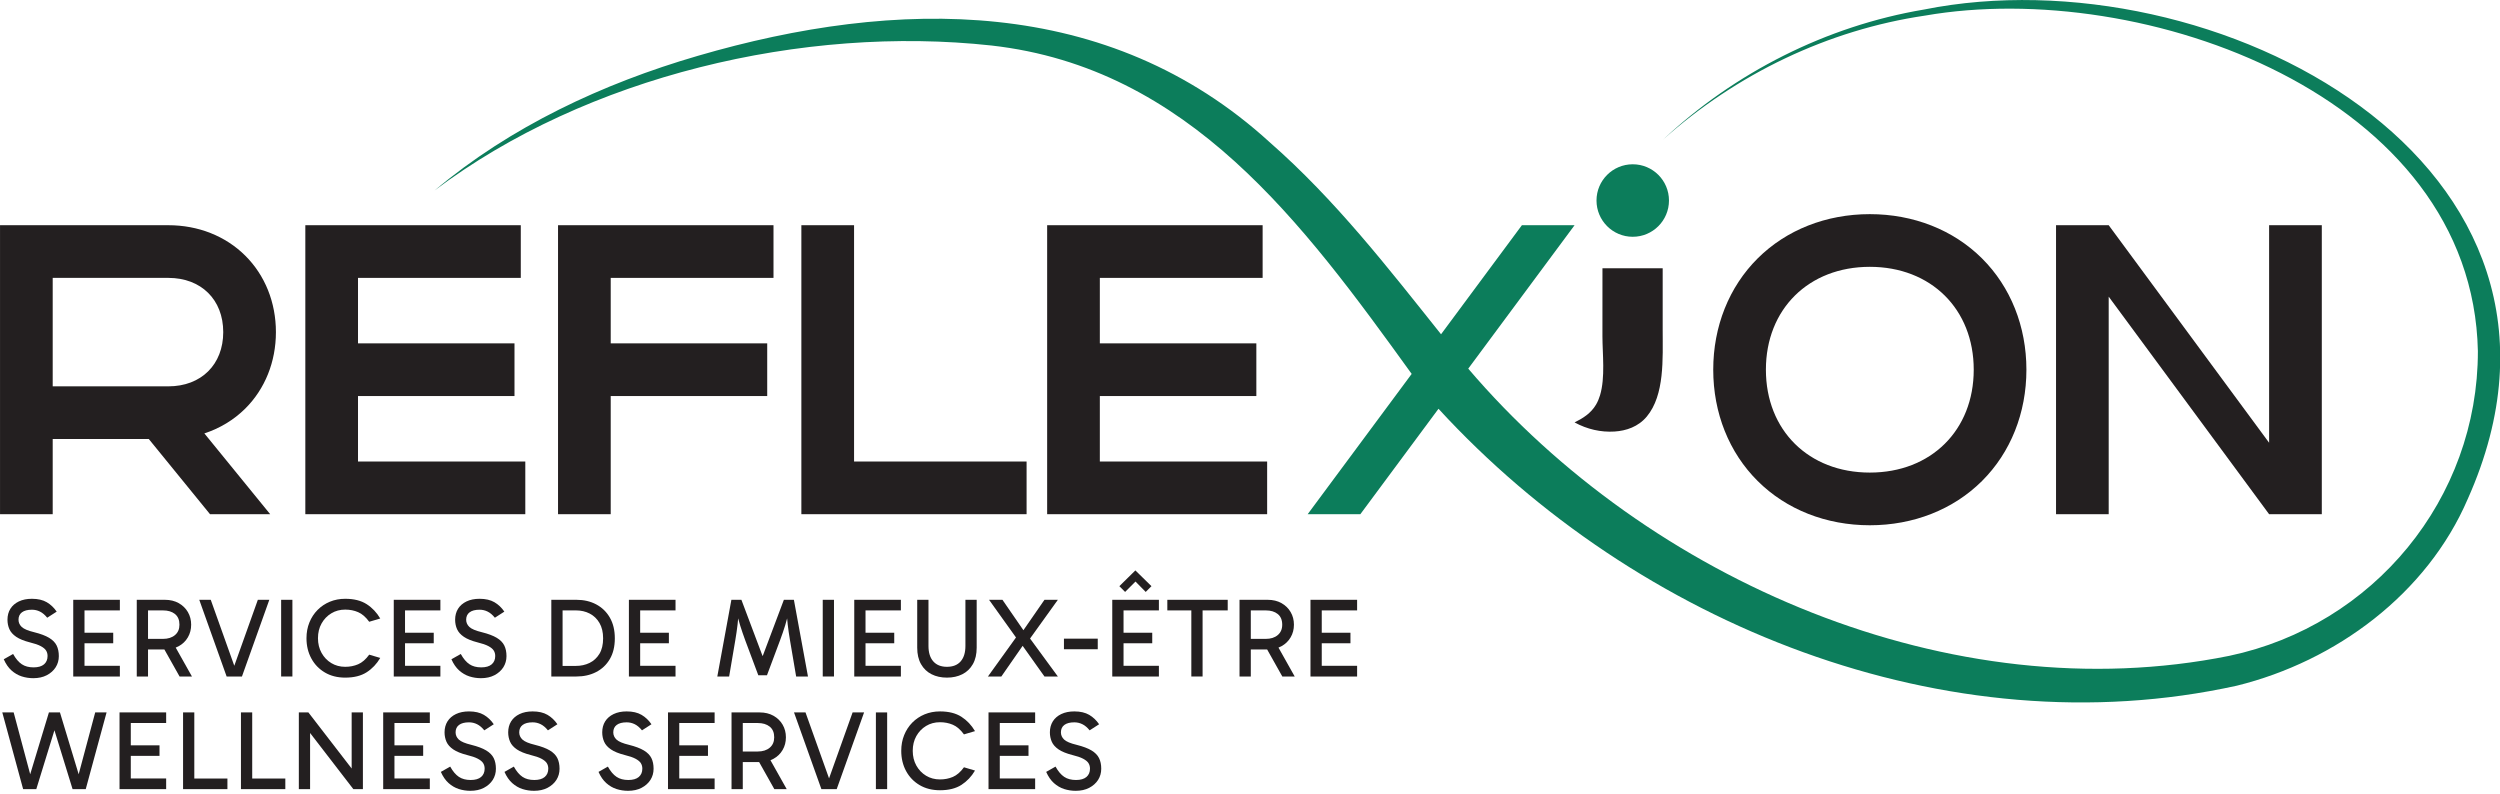 <?xml version="1.0" encoding="UTF-8" standalone="no"?>
<!DOCTYPE svg PUBLIC "-//W3C//DTD SVG 1.1//EN" "http://www.w3.org/Graphics/SVG/1.1/DTD/svg11.dtd">
<svg width="100%" height="100%" viewBox="0 0 740 235" version="1.1" xmlns="http://www.w3.org/2000/svg" xmlns:xlink="http://www.w3.org/1999/xlink" xml:space="preserve" xmlns:serif="http://www.serif.com/" style="fill-rule:evenodd;clip-rule:evenodd;stroke-linejoin:round;stroke-miterlimit:2;">
    <g transform="matrix(1,0,0,1,-90.271,-86.571)">
        <g transform="matrix(4.167,0,0,4.167,0,0)">
            <path d="M24.026,68.95C23.743,68.95 23.47,68.907 23.206,68.823C22.942,68.737 22.701,68.597 22.482,68.402C22.263,68.208 22.079,67.942 21.93,67.606L22.594,67.23C22.781,67.566 22.986,67.809 23.21,67.958C23.434,68.108 23.714,68.182 24.05,68.182C24.376,68.182 24.622,68.11 24.79,67.967C24.958,67.823 25.042,67.625 25.042,67.374C25.042,67.225 25.006,67.094 24.934,66.982C24.862,66.87 24.735,66.766 24.554,66.67C24.373,66.574 24.117,66.486 23.786,66.406C23.37,66.3 23.046,66.168 22.814,66.011C22.582,65.853 22.42,65.672 22.33,65.467C22.239,65.261 22.194,65.038 22.194,64.798C22.194,64.5 22.263,64.24 22.402,64.018C22.541,63.797 22.741,63.624 23.002,63.498C23.263,63.373 23.573,63.31 23.93,63.31C24.356,63.31 24.709,63.392 24.986,63.554C25.263,63.717 25.498,63.94 25.69,64.222L25.018,64.655C24.853,64.452 24.681,64.306 24.502,64.219C24.323,64.13 24.133,64.086 23.93,64.086C23.621,64.086 23.385,64.148 23.222,64.27C23.059,64.393 22.978,64.569 22.978,64.798C22.978,64.996 23.054,65.166 23.206,65.31C23.358,65.454 23.655,65.58 24.098,65.686C24.546,65.798 24.897,65.93 25.15,66.082C25.403,66.234 25.582,66.416 25.686,66.626C25.79,66.837 25.842,67.089 25.842,67.382C25.842,67.676 25.767,67.94 25.618,68.175C25.469,68.409 25.258,68.597 24.986,68.739C24.714,68.88 24.394,68.95 24.026,68.95Z" style="fill:rgb(35,31,32);fill-rule:nonzero;"/>
            <path d="M27.506,66.47L27.506,65.719L29.706,65.719L29.706,66.47L27.506,66.47ZM27.482,64.135L27.666,63.878L27.666,68.198L27.442,68.071L30.178,68.071L30.178,68.83L26.866,68.83L26.866,63.382L30.178,63.382L30.178,64.135L27.482,64.135Z" style="fill:rgb(35,31,32);fill-rule:nonzero;"/>
            <path d="M34.419,68.83L33.147,66.566L34.026,66.566L35.298,68.83L34.419,68.83ZM31.378,68.83L31.378,63.382L33.378,63.382C33.752,63.382 34.078,63.461 34.358,63.618C34.638,63.776 34.856,63.988 35.01,64.254C35.165,64.521 35.242,64.82 35.242,65.15C35.242,65.481 35.165,65.78 35.01,66.046C34.856,66.313 34.638,66.524 34.358,66.678C34.078,66.833 33.752,66.91 33.378,66.91L32.034,66.91L32.034,66.158L33.242,66.158C33.594,66.158 33.877,66.069 34.09,65.89C34.304,65.712 34.41,65.465 34.41,65.15C34.41,64.814 34.304,64.561 34.09,64.39C33.877,64.219 33.594,64.135 33.242,64.135L32.026,64.135L32.178,63.95L32.178,68.83L31.378,68.83Z" style="fill:rgb(35,31,32);fill-rule:nonzero;"/>
            <path d="M37.762,68.83L35.818,63.382L36.634,63.382L38.378,68.27L38.234,68.27L39.979,63.382L40.794,63.382L38.85,68.83L37.762,68.83Z" style="fill:rgb(35,31,32);fill-rule:nonzero;"/>
            <rect x="41.634" y="63.382" width="0.8" height="5.448" style="fill:rgb(35,31,32);fill-rule:nonzero;"/>
            <path d="M46.186,68.91C45.636,68.91 45.155,68.789 44.742,68.546C44.329,68.303 44.007,67.97 43.778,67.546C43.548,67.122 43.434,66.644 43.434,66.11C43.434,65.705 43.503,65.332 43.642,64.99C43.78,64.649 43.974,64.353 44.222,64.102C44.47,63.852 44.76,63.657 45.094,63.518C45.427,63.38 45.791,63.31 46.186,63.31C46.805,63.31 47.311,63.437 47.706,63.69C48.101,63.944 48.423,64.284 48.674,64.71L47.89,64.942C47.645,64.606 47.382,64.378 47.102,64.259C46.822,64.138 46.517,64.078 46.186,64.078C45.818,64.078 45.488,64.166 45.198,64.343C44.907,64.518 44.676,64.759 44.506,65.062C44.335,65.366 44.25,65.716 44.25,66.11C44.25,66.5 44.335,66.848 44.506,67.155C44.676,67.461 44.907,67.702 45.198,67.878C45.488,68.054 45.818,68.142 46.186,68.142C46.517,68.142 46.822,68.082 47.102,67.962C47.382,67.843 47.645,67.615 47.89,67.279L48.674,67.511C48.423,67.937 48.101,68.277 47.706,68.531C47.311,68.784 46.805,68.91 46.186,68.91Z" style="fill:rgb(35,31,32);fill-rule:nonzero;"/>
            <path d="M50.273,66.47L50.273,65.719L52.474,65.719L52.474,66.47L50.273,66.47ZM50.25,64.135L50.434,63.878L50.434,68.198L50.21,68.071L52.946,68.071L52.946,68.83L49.634,68.83L49.634,63.382L52.946,63.382L52.946,64.135L50.25,64.135Z" style="fill:rgb(35,31,32);fill-rule:nonzero;"/>
            <path d="M55.825,68.95C55.543,68.95 55.27,68.907 55.005,68.823C54.741,68.737 54.5,68.597 54.281,68.402C54.063,68.208 53.878,67.942 53.73,67.606L54.394,67.23C54.58,67.566 54.785,67.809 55.009,67.958C55.233,68.108 55.513,68.182 55.849,68.182C56.175,68.182 56.421,68.11 56.589,67.967C56.757,67.823 56.841,67.625 56.841,67.374C56.841,67.225 56.805,67.094 56.733,66.982C56.661,66.87 56.535,66.766 56.354,66.67C56.172,66.574 55.916,66.486 55.586,66.406C55.169,66.3 54.845,66.168 54.613,66.011C54.381,65.853 54.22,65.672 54.129,65.467C54.039,65.261 53.993,65.038 53.993,64.798C53.993,64.5 54.063,64.24 54.201,64.018C54.34,63.797 54.54,63.624 54.801,63.498C55.063,63.373 55.372,63.31 55.73,63.31C56.156,63.31 56.508,63.392 56.785,63.554C57.063,63.717 57.297,63.94 57.489,64.222L56.817,64.655C56.652,64.452 56.48,64.306 56.301,64.219C56.123,64.13 55.932,64.086 55.73,64.086C55.42,64.086 55.184,64.148 55.022,64.27C54.858,64.393 54.777,64.569 54.777,64.798C54.777,64.996 54.854,65.166 55.005,65.31C55.157,65.454 55.455,65.58 55.898,65.686C56.345,65.798 56.696,65.93 56.949,66.082C57.203,66.234 57.381,66.416 57.485,66.626C57.589,66.837 57.641,67.089 57.641,67.382C57.641,67.676 57.566,67.94 57.418,68.175C57.268,68.409 57.057,68.597 56.785,68.739C56.513,68.88 56.193,68.95 55.825,68.95Z" style="fill:rgb(35,31,32);fill-rule:nonzero;"/>
            <path d="M61.626,68.254L61.386,68.078L62.569,68.078C62.927,68.078 63.251,68.008 63.542,67.866C63.832,67.725 64.065,67.511 64.242,67.222C64.418,66.934 64.505,66.566 64.505,66.118C64.505,65.686 64.419,65.323 64.246,65.026C64.072,64.73 63.84,64.508 63.549,64.358C63.259,64.209 62.935,64.135 62.578,64.135L61.33,64.135L61.626,63.846L61.626,68.254ZM60.826,68.83L60.826,63.382L62.618,63.382C63.14,63.382 63.607,63.491 64.018,63.71C64.428,63.929 64.751,64.242 64.985,64.65C65.22,65.058 65.337,65.548 65.337,66.118C65.337,66.699 65.219,67.192 64.981,67.594C64.744,67.997 64.42,68.303 64.009,68.514C63.599,68.725 63.132,68.83 62.609,68.83L60.826,68.83Z" style="fill:rgb(35,31,32);fill-rule:nonzero;"/>
            <path d="M66.977,66.47L66.977,65.719L69.177,65.719L69.177,66.47L66.977,66.47ZM66.953,64.135L67.137,63.878L67.137,68.198L66.913,68.071L69.649,68.071L69.649,68.83L66.337,68.83L66.337,63.382L69.649,63.382L69.649,64.135L66.953,64.135Z" style="fill:rgb(35,31,32);fill-rule:nonzero;"/>
            <path d="M72.617,68.83L73.617,63.382L74.329,63.382L75.825,67.358L75.849,67.358L77.345,63.382L78.057,63.382L79.057,68.83L78.217,68.83L77.777,66.239C77.713,65.865 77.66,65.496 77.617,65.13C77.574,64.765 77.548,64.398 77.537,64.031L77.737,64.031C77.641,64.473 77.541,64.863 77.437,65.198C77.333,65.534 77.214,65.881 77.081,66.239L76.145,68.742L75.529,68.742L74.593,66.239C74.46,65.876 74.341,65.528 74.237,65.194C74.133,64.861 74.033,64.473 73.937,64.031L74.137,64.031C74.127,64.398 74.1,64.765 74.057,65.13C74.014,65.496 73.961,65.865 73.897,66.239L73.457,68.83L72.617,68.83Z" style="fill:rgb(35,31,32);fill-rule:nonzero;"/>
            <rect x="80.106" y="63.382" width="0.799" height="5.448" style="fill:rgb(35,31,32);fill-rule:nonzero;"/>
            <path d="M82.985,66.47L82.985,65.719L85.185,65.719L85.185,66.47L82.985,66.47ZM82.961,64.135L83.145,63.878L83.145,68.198L82.921,68.071L85.657,68.071L85.657,68.83L82.345,68.83L82.345,63.382L85.657,63.382L85.657,64.135L82.961,64.135Z" style="fill:rgb(35,31,32);fill-rule:nonzero;"/>
            <path d="M88.929,68.91C88.518,68.91 88.154,68.83 87.837,68.67C87.52,68.511 87.27,68.272 87.089,67.954C86.907,67.637 86.817,67.246 86.817,66.782L86.817,63.382L87.617,63.382L87.617,66.662C87.617,67.132 87.73,67.496 87.957,67.754C88.184,68.013 88.507,68.142 88.929,68.142C89.356,68.142 89.681,68.013 89.905,67.754C90.129,67.496 90.241,67.132 90.241,66.662L90.241,63.382L91.041,63.382L91.041,66.782C91.041,67.246 90.95,67.637 90.769,67.954C90.587,68.272 90.338,68.511 90.021,68.67C89.704,68.83 89.339,68.91 88.929,68.91Z" style="fill:rgb(35,31,32);fill-rule:nonzero;"/>
            <path d="M92.872,63.382L94.448,65.67L94.273,65.67L95.856,63.382L96.808,63.382L94.768,66.222L94.616,65.838L96.808,68.83L95.856,68.83L94.12,66.39L94.488,66.39L92.793,68.83L91.84,68.83L93.992,65.838L93.952,66.222L91.92,63.382L92.872,63.382Z" style="fill:rgb(35,31,32);fill-rule:nonzero;"/>
            <rect x="97.24" y="66.142" width="2.401" height="0.752" style="fill:rgb(35,31,32);fill-rule:nonzero;"/>
            <path d="M101.313,66.47L101.313,65.719L103.512,65.719L103.512,66.47L101.313,66.47ZM101.584,62.823L101.176,62.414L102.313,61.294L103.457,62.414L103.048,62.823L102.065,61.823L102.577,61.83L101.584,62.823ZM101.289,64.135L101.473,63.878L101.473,68.198L101.249,68.071L103.985,68.071L103.985,68.83L100.672,68.83L100.672,63.382L103.985,63.382L103.985,64.135L101.289,64.135Z" style="fill:rgb(35,31,32);fill-rule:nonzero;"/>
            <path d="M106.289,68.83L106.289,63.982L107.088,63.982L107.088,68.83L106.289,68.83ZM104.584,64.135L104.584,63.382L108.873,63.382L108.873,64.135L104.584,64.135Z" style="fill:rgb(35,31,32);fill-rule:nonzero;"/>
            <path d="M112.752,68.83L111.481,66.566L112.361,66.566L113.632,68.83L112.752,68.83ZM109.712,68.83L109.712,63.382L111.712,63.382C112.086,63.382 112.413,63.461 112.693,63.618C112.973,63.776 113.19,63.988 113.344,64.254C113.5,64.521 113.577,64.82 113.577,65.15C113.577,65.481 113.5,65.78 113.344,66.046C113.19,66.313 112.973,66.524 112.693,66.678C112.413,66.833 112.086,66.91 111.712,66.91L110.369,66.91L110.369,66.158L111.577,66.158C111.929,66.158 112.211,66.069 112.424,65.89C112.638,65.712 112.745,65.465 112.745,65.15C112.745,64.814 112.638,64.561 112.424,64.39C112.211,64.219 111.929,64.135 111.577,64.135L110.361,64.135L110.513,63.95L110.513,68.83L109.712,68.83Z" style="fill:rgb(35,31,32);fill-rule:nonzero;"/>
            <path d="M115.393,66.47L115.393,65.719L117.592,65.719L117.592,66.47L115.393,66.47ZM115.369,64.135L115.553,63.878L115.553,68.198L115.329,68.071L118.065,68.071L118.065,68.83L114.752,68.83L114.752,63.382L118.065,63.382L118.065,64.135L115.369,64.135Z" style="fill:rgb(35,31,32);fill-rule:nonzero;"/>
            <path d="M26.818,76.83L25.322,71.974L25.138,71.382L25.922,71.382L27.45,76.43L27.098,76.35L28.426,71.382L29.234,71.382L27.754,76.83L26.818,76.83ZM23.306,76.83L21.826,71.382L22.634,71.382L23.962,76.35L23.61,76.43L25.138,71.382L25.922,71.382L25.738,71.974L24.242,76.83L23.306,76.83Z" style="fill:rgb(35,31,32);fill-rule:nonzero;"/>
            <path d="M30.794,74.47L30.794,73.719L32.994,73.719L32.994,74.47L30.794,74.47ZM30.77,72.135L30.954,71.878L30.954,76.198L30.73,76.071L33.466,76.071L33.466,76.83L30.154,76.83L30.154,71.382L33.466,71.382L33.466,72.135L30.77,72.135Z" style="fill:rgb(35,31,32);fill-rule:nonzero;"/>
            <path d="M37.818,76.83L34.667,76.83L34.667,71.382L35.466,71.382L35.466,76.19L35.37,76.078L37.818,76.078L37.818,76.83Z" style="fill:rgb(35,31,32);fill-rule:nonzero;"/>
            <path d="M41.931,76.83L38.779,76.83L38.779,71.382L39.579,71.382L39.579,76.19L39.482,76.078L41.931,76.078L41.931,76.83Z" style="fill:rgb(35,31,32);fill-rule:nonzero;"/>
            <path d="M46.762,76.83L43.243,72.262L43.69,72.135L43.69,76.83L42.891,76.83L42.891,71.382L43.57,71.382L46.97,75.79L46.643,75.79L46.643,71.382L47.442,71.382L47.442,76.83L46.762,76.83Z" style="fill:rgb(35,31,32);fill-rule:nonzero;"/>
            <path d="M49.523,74.47L49.523,73.719L51.723,73.719L51.723,74.47L49.523,74.47ZM49.499,72.135L49.683,71.878L49.683,76.198L49.459,76.071L52.195,76.071L52.195,76.83L48.883,76.83L48.883,71.382L52.195,71.382L52.195,72.135L49.499,72.135Z" style="fill:rgb(35,31,32);fill-rule:nonzero;"/>
            <path d="M55.074,76.95C54.792,76.95 54.519,76.907 54.254,76.823C53.99,76.737 53.749,76.597 53.53,76.402C53.312,76.208 53.127,75.942 52.979,75.606L53.643,75.23C53.829,75.566 54.034,75.809 54.258,75.958C54.482,76.108 54.762,76.182 55.098,76.182C55.424,76.182 55.67,76.11 55.838,75.967C56.006,75.823 56.09,75.625 56.09,75.374C56.09,75.225 56.054,75.094 55.982,74.982C55.91,74.87 55.784,74.766 55.603,74.67C55.421,74.574 55.165,74.486 54.835,74.406C54.419,74.3 54.094,74.168 53.862,74.011C53.63,73.853 53.469,73.672 53.378,73.467C53.288,73.261 53.242,73.038 53.242,72.798C53.242,72.5 53.312,72.24 53.45,72.018C53.589,71.797 53.789,71.624 54.05,71.498C54.312,71.373 54.621,71.31 54.979,71.31C55.405,71.31 55.757,71.392 56.034,71.554C56.312,71.717 56.546,71.94 56.738,72.222L56.066,72.655C55.901,72.452 55.729,72.306 55.55,72.219C55.372,72.13 55.181,72.086 54.979,72.086C54.669,72.086 54.433,72.148 54.271,72.27C54.107,72.393 54.026,72.569 54.026,72.798C54.026,72.996 54.103,73.166 54.254,73.31C54.406,73.454 54.704,73.58 55.147,73.686C55.594,73.798 55.945,73.93 56.198,74.082C56.452,74.234 56.63,74.416 56.734,74.626C56.838,74.837 56.89,75.089 56.89,75.382C56.89,75.676 56.815,75.94 56.667,76.175C56.517,76.409 56.306,76.597 56.034,76.739C55.762,76.88 55.442,76.95 55.074,76.95Z" style="fill:rgb(35,31,32);fill-rule:nonzero;"/>
            <path d="M59.594,76.95C59.312,76.95 59.039,76.907 58.774,76.823C58.51,76.737 58.269,76.597 58.05,76.402C57.832,76.208 57.648,75.942 57.499,75.606L58.163,75.23C58.349,75.566 58.554,75.809 58.778,75.958C59.002,76.108 59.282,76.182 59.618,76.182C59.944,76.182 60.19,76.11 60.358,75.967C60.526,75.823 60.61,75.625 60.61,75.374C60.61,75.225 60.574,75.094 60.502,74.982C60.43,74.87 60.304,74.766 60.123,74.67C59.941,74.574 59.685,74.486 59.355,74.406C58.939,74.3 58.614,74.168 58.382,74.011C58.15,73.853 57.989,73.672 57.898,73.467C57.808,73.261 57.762,73.038 57.762,72.798C57.762,72.5 57.832,72.24 57.97,72.018C58.109,71.797 58.309,71.624 58.57,71.498C58.832,71.373 59.141,71.31 59.499,71.31C59.925,71.31 60.277,71.392 60.554,71.554C60.832,71.717 61.066,71.94 61.258,72.222L60.586,72.655C60.421,72.452 60.249,72.306 60.07,72.219C59.892,72.13 59.701,72.086 59.499,72.086C59.189,72.086 58.953,72.148 58.791,72.27C58.627,72.393 58.546,72.569 58.546,72.798C58.546,72.996 58.623,73.166 58.774,73.31C58.926,73.454 59.224,73.58 59.667,73.686C60.114,73.798 60.465,73.93 60.718,74.082C60.972,74.234 61.15,74.416 61.254,74.626C61.358,74.837 61.41,75.089 61.41,75.382C61.41,75.676 61.336,75.94 61.187,76.175C61.037,76.409 60.826,76.597 60.554,76.739C60.282,76.88 59.962,76.95 59.594,76.95Z" style="fill:rgb(35,31,32);fill-rule:nonzero;"/>
            <path d="M66.274,76.95C65.992,76.95 65.719,76.907 65.455,76.823C65.19,76.737 64.949,76.597 64.731,76.402C64.512,76.208 64.328,75.942 64.179,75.606L64.843,75.23C65.029,75.566 65.234,75.809 65.459,75.958C65.683,76.108 65.962,76.182 66.298,76.182C66.624,76.182 66.871,76.11 67.039,75.967C67.207,75.823 67.291,75.625 67.291,75.374C67.291,75.225 67.254,75.094 67.183,74.982C67.11,74.87 66.984,74.766 66.803,74.67C66.621,74.574 66.365,74.486 66.035,74.406C65.619,74.3 65.294,74.168 65.063,74.011C64.831,73.853 64.669,73.672 64.579,73.467C64.488,73.261 64.442,73.038 64.442,72.798C64.442,72.5 64.512,72.24 64.65,72.018C64.789,71.797 64.989,71.624 65.251,71.498C65.512,71.373 65.821,71.31 66.179,71.31C66.605,71.31 66.957,71.392 67.234,71.554C67.512,71.717 67.747,71.94 67.939,72.222L67.267,72.655C67.101,72.452 66.929,72.306 66.751,72.219C66.572,72.13 66.381,72.086 66.179,72.086C65.869,72.086 65.633,72.148 65.471,72.27C65.308,72.393 65.227,72.569 65.227,72.798C65.227,72.996 65.303,73.166 65.455,73.31C65.606,73.454 65.904,73.58 66.347,73.686C66.794,73.798 67.145,73.93 67.398,74.082C67.652,74.234 67.831,74.416 67.935,74.626C68.039,74.837 68.09,75.089 68.09,75.382C68.09,75.676 68.016,75.94 67.867,76.175C67.717,76.409 67.506,76.597 67.234,76.739C66.962,76.88 66.643,76.95 66.274,76.95Z" style="fill:rgb(35,31,32);fill-rule:nonzero;"/>
            <path d="M69.754,74.47L69.754,73.719L71.954,73.719L71.954,74.47L69.754,74.47ZM69.73,72.135L69.914,71.878L69.914,76.198L69.69,76.071L72.426,76.071L72.426,76.83L69.114,76.83L69.114,71.382L72.426,71.382L72.426,72.135L69.73,72.135Z" style="fill:rgb(35,31,32);fill-rule:nonzero;"/>
            <path d="M76.667,76.83L75.395,74.566L76.274,74.566L77.546,76.83L76.667,76.83ZM73.627,76.83L73.627,71.382L75.627,71.382C76,71.382 76.326,71.461 76.606,71.618C76.886,71.776 77.104,71.988 77.258,72.254C77.413,72.521 77.49,72.82 77.49,73.15C77.49,73.481 77.413,73.78 77.258,74.046C77.104,74.313 76.886,74.524 76.606,74.678C76.326,74.833 76,74.91 75.627,74.91L74.282,74.91L74.282,74.158L75.49,74.158C75.842,74.158 76.125,74.069 76.338,73.89C76.552,73.712 76.658,73.465 76.658,73.15C76.658,72.814 76.552,72.561 76.338,72.39C76.125,72.219 75.842,72.135 75.49,72.135L74.274,72.135L74.426,71.95L74.426,76.83L73.627,76.83Z" style="fill:rgb(35,31,32);fill-rule:nonzero;"/>
            <path d="M80.01,76.83L78.066,71.382L78.882,71.382L80.627,76.27L80.482,76.27L82.227,71.382L83.043,71.382L81.098,76.83L80.01,76.83Z" style="fill:rgb(35,31,32);fill-rule:nonzero;"/>
            <rect x="83.882" y="71.382" width="0.8" height="5.448" style="fill:rgb(35,31,32);fill-rule:nonzero;"/>
            <path d="M88.435,76.91C87.885,76.91 87.404,76.789 86.99,76.546C86.577,76.303 86.256,75.97 86.026,75.546C85.797,75.122 85.683,74.644 85.683,74.11C85.683,73.705 85.752,73.332 85.891,72.99C86.029,72.649 86.222,72.353 86.47,72.102C86.718,71.852 87.009,71.657 87.342,71.518C87.676,71.38 88.04,71.31 88.435,71.31C89.053,71.31 89.56,71.437 89.955,71.69C90.349,71.944 90.672,72.284 90.922,72.71L90.138,72.942C89.893,72.606 89.63,72.378 89.351,72.259C89.07,72.138 88.765,72.078 88.435,72.078C88.066,72.078 87.737,72.166 87.446,72.343C87.156,72.518 86.925,72.759 86.754,73.062C86.584,73.366 86.499,73.716 86.499,74.11C86.499,74.5 86.584,74.848 86.754,75.155C86.925,75.461 87.156,75.702 87.446,75.878C87.737,76.054 88.066,76.142 88.435,76.142C88.765,76.142 89.07,76.082 89.351,75.962C89.63,75.843 89.893,75.615 90.138,75.279L90.922,75.511C90.672,75.937 90.349,76.277 89.955,76.531C89.56,76.784 89.053,76.91 88.435,76.91Z" style="fill:rgb(35,31,32);fill-rule:nonzero;"/>
            <path d="M92.522,74.47L92.522,73.719L94.722,73.719L94.722,74.47L92.522,74.47ZM92.498,72.135L92.682,71.878L92.682,76.198L92.458,76.071L95.194,76.071L95.194,76.83L91.882,76.83L91.882,71.382L95.194,71.382L95.194,72.135L92.498,72.135Z" style="fill:rgb(35,31,32);fill-rule:nonzero;"/>
            <path d="M98.073,76.95C97.791,76.95 97.518,76.907 97.253,76.823C96.989,76.737 96.748,76.597 96.529,76.402C96.311,76.208 96.127,75.942 95.978,75.606L96.642,75.23C96.828,75.566 97.033,75.809 97.257,75.958C97.481,76.108 97.761,76.182 98.097,76.182C98.423,76.182 98.67,76.11 98.838,75.967C99.006,75.823 99.09,75.625 99.09,75.374C99.09,75.225 99.053,75.094 98.981,74.982C98.91,74.87 98.783,74.766 98.602,74.67C98.42,74.574 98.164,74.486 97.834,74.406C97.418,74.3 97.093,74.168 96.861,74.011C96.629,73.853 96.468,73.672 96.377,73.467C96.287,73.261 96.241,73.038 96.241,72.798C96.241,72.5 96.311,72.24 96.449,72.018C96.588,71.797 96.788,71.624 97.049,71.498C97.311,71.373 97.62,71.31 97.978,71.31C98.404,71.31 98.756,71.392 99.033,71.554C99.311,71.717 99.545,71.94 99.738,72.222L99.065,72.655C98.9,72.452 98.729,72.306 98.549,72.219C98.371,72.13 98.18,72.086 97.978,72.086C97.668,72.086 97.432,72.148 97.27,72.27C97.106,72.393 97.025,72.569 97.025,72.798C97.025,72.996 97.102,73.166 97.253,73.31C97.405,73.454 97.703,73.58 98.146,73.686C98.593,73.798 98.943,73.93 99.197,74.082C99.451,74.234 99.629,74.416 99.732,74.626C99.838,74.837 99.889,75.089 99.889,75.382C99.889,75.676 99.815,75.94 99.666,76.175C99.516,76.409 99.305,76.597 99.033,76.739C98.762,76.88 98.441,76.95 98.073,76.95Z" style="fill:rgb(35,31,32);fill-rule:nonzero;"/>
            <path d="M37.521,44.367C37.521,42.063 35.954,40.515 33.623,40.515L25.407,40.515L25.407,48.219L33.623,48.219C35.954,48.219 37.521,46.671 37.521,44.367ZM39.086,49.797C38.274,50.604 37.282,51.201 36.18,51.562L40.855,57.301L36.582,57.301L32.233,51.961L25.407,51.961L25.407,57.301L21.665,57.301L21.665,36.773L33.623,36.773C35.743,36.773 37.683,37.541 39.086,38.937C40.49,40.333 41.263,42.262 41.263,44.367C41.263,46.472 40.49,48.401 39.086,49.797Z" style="fill:rgb(35,31,32);fill-rule:nonzero;"/>
            <path d="M47.094,53.559L58.978,53.559L58.978,57.301L43.352,57.301L43.352,36.773L58.657,36.773L58.657,40.515L47.094,40.515L47.094,45.166L58.21,45.166L58.21,48.908L47.094,48.908L47.094,53.559Z" style="fill:rgb(35,31,32);fill-rule:nonzero;"/>
            <path d="M61.303,36.773L76.608,36.773L76.608,40.515L65.045,40.515L65.045,45.166L76.162,45.166L76.162,48.908L65.045,48.908L65.045,57.301L61.303,57.301L61.303,36.773Z" style="fill:rgb(35,31,32);fill-rule:nonzero;"/>
            <path d="M82.331,53.559L94.586,53.559L94.586,57.301L78.588,57.301L78.588,36.773L82.331,36.773L82.331,53.559Z" style="fill:rgb(35,31,32);fill-rule:nonzero;"/>
            <path d="M99.789,53.559L111.674,53.559L111.674,57.301L96.047,57.301L96.047,36.773L111.353,36.773L111.353,40.515L99.789,40.515L99.789,45.166L110.907,45.166L110.907,48.908L99.789,48.908L99.789,53.559Z" style="fill:rgb(35,31,32);fill-rule:nonzero;"/>
            <path d="M161.866,47.037C161.866,42.734 158.831,39.729 154.485,39.729C150.139,39.729 147.103,42.734 147.103,47.037C147.103,51.34 150.139,54.345 154.485,54.345C158.831,54.345 161.866,51.34 161.866,47.037ZM162.451,39.129C164.487,41.155 165.608,43.963 165.608,47.037C165.608,50.111 164.487,52.92 162.451,54.945C160.413,56.972 157.583,58.087 154.485,58.087C151.386,58.087 148.557,56.972 146.52,54.945C144.483,52.92 143.362,50.111 143.362,47.037C143.362,43.963 144.483,41.155 146.52,39.129C148.557,37.103 151.386,35.987 154.485,35.987C157.583,35.987 160.413,37.103 162.451,39.129Z" style="fill:rgb(35,31,32);fill-rule:nonzero;"/>
            <path d="M182.848,36.773L186.591,36.773L186.591,57.301L182.848,57.301L171.453,41.848L171.453,57.301L167.712,57.301L167.712,36.773L171.453,36.773L182.848,52.226L182.848,36.773Z" style="fill:rgb(35,31,32);fill-rule:nonzero;"/>
            <path d="M135.07,35.019C135.07,33.597 136.222,32.445 137.644,32.445C139.066,32.445 140.218,33.597 140.218,35.019C140.218,36.442 139.066,37.595 137.644,37.595C136.222,37.595 135.07,36.442 135.07,35.019Z" style="fill:rgb(12,125,91);fill-rule:nonzero;"/>
            <path d="M135.321,48.853C135.249,49.09 135.158,49.311 135.04,49.512C134.672,50.141 134.086,50.497 133.512,50.781C134.403,51.268 135.383,51.491 136.352,51.429C137.18,51.376 138.037,51.09 138.641,50.366C139.92,48.831 139.771,46.25 139.771,44.219L139.771,39.831L135.493,39.831C135.493,41.438 135.491,43.044 135.491,44.651C135.491,45.905 135.701,47.591 135.321,48.853Z" style="fill:rgb(35,31,32);fill-rule:nonzero;"/>
            <path d="M158.332,21.453C151.39,22.623 144.876,25.934 139.777,30.712C144.978,26.04 151.518,22.898 158.406,21.884C173.859,19.195 197.298,27.55 197.678,45.715C197.689,56.209 190.263,65.2 180.021,67.362C160.262,71.352 138.787,62.007 125.959,46.962L133.512,36.773L129.77,36.773L124.027,44.52C120.283,39.829 116.525,34.971 111.85,30.875C100.374,20.406 85.347,20.623 71.232,24.742C64.461,26.713 57.93,29.772 52.539,34.302C63.341,26.165 78.756,22.552 92.088,24.008C106.127,25.593 114.214,36.625 121.941,47.335L114.553,57.301L118.295,57.301L123.846,49.812C137.927,65.149 159.956,74.031 180.558,69.482C187.59,67.747 194.057,62.966 196.958,56.221C207.663,32.267 178.766,17.354 158.332,21.453Z" style="fill:rgb(12,125,91);fill-rule:nonzero;"/>
        </g>
    </g>
</svg>
